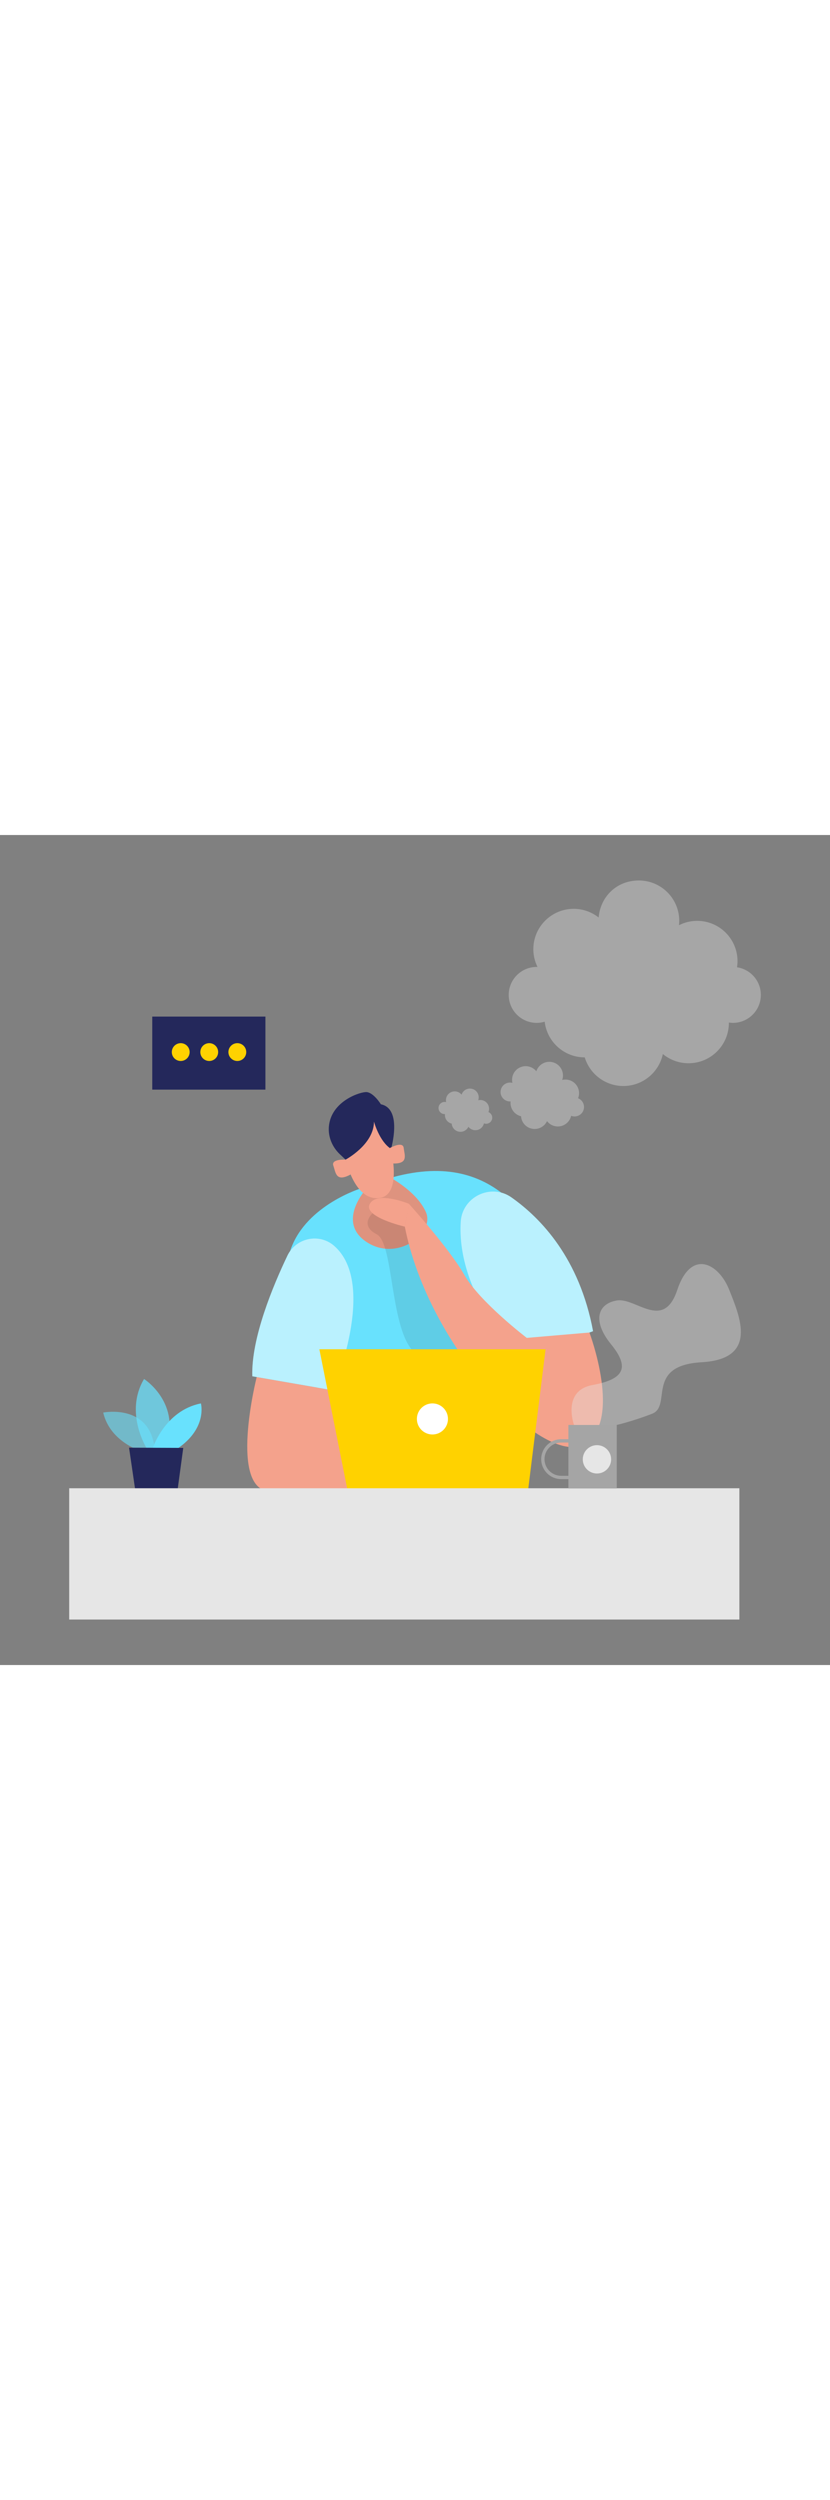 <svg xmlns="http://www.w3.org/2000/svg" id="_0337_thinking" viewBox="0 0 500 500" data-imageid="thinking-40" class="illustrations_image" style="width: 166px;"><rect x="0" y="0" width="500" height="500" fill="#808080" stroke="none"/><defs><style>.cls-1_thinking-40{fill:#fff;}.cls-2_thinking-40{fill:#f4a28c;}.cls-3_thinking-40{fill:#a5a5a5;}.cls-4_thinking-40{opacity:.58;}.cls-4_thinking-40,.cls-5_thinking-40,.cls-6_thinking-40,.cls-7_thinking-40,.cls-8_thinking-40{fill:none;}.cls-5_thinking-40{opacity:.54;}.cls-9_thinking-40{fill:#e6e6e6;}.cls-6_thinking-40{opacity:.09;}.cls-7_thinking-40{opacity:.73;}.cls-10_thinking-40{fill:#24285b;}.cls-11_thinking-40{fill:#000001;}.cls-12_thinking-40{fill:#ffd200;}.cls-13_thinking-40{fill:#68e1fd;}.cls-8_thinking-40{opacity:.38;}</style></defs><g id="plant_thinking-40"><g class="cls-4_thinking-40"><path class="cls-13_thinking-40 targetColor" d="m86.02,371.5s-19.59-5.35-23.85-23.58c0,0,30.35-6.13,31.22,25.19l-7.37-1.61Z" style="fill: rgb(104, 225, 253);"></path></g><g class="cls-7_thinking-40"><path class="cls-13_thinking-40 targetColor" d="m88.42,369.56s-13.69-21.64-1.64-41.87c0,0,23.08,14.66,12.82,41.91l-11.18-.05Z" style="fill: rgb(104, 225, 253);"></path></g><path class="cls-13_thinking-40 targetColor" d="m91.94,369.58s7.23-22.85,29.09-27.18c0,0,4.1,14.84-14.15,27.24l-14.94-.06Z" style="fill: rgb(104, 225, 253);"></path><polygon class="cls-10_thinking-40" points="77.74 369.06 81.71 396.23 106.72 396.34 110.4 369.2 77.74 369.06"></polygon></g><g id="person_thinking-40"><path class="cls-13_thinking-40 targetColor" d="m217.76,212.75s-32.99,9.97-42.54,36.56c-9.55,26.59-.92,76.16,37.36,106.27,38.28,30.11,99.23,6.24,99.23,6.24,0,0,41.86-56.54,24.23-97.3-17.62-40.76-46.74-81.88-118.28-51.77Z" style="fill: rgb(104, 225, 253);"></path><path class="cls-2_thinking-40" d="m154.64,326.52s-17.45,68.95,8.74,68.95,70.94-1,70.94-1l-33.69-59.97-45.99-7.99Z"></path><path class="cls-2_thinking-40" d="m220.86,212.88s-18.62,20.07,0,32.31c18.62,12.24,41.14-5.44,35.76-17.9-5.39-12.46-21.61-20.99-21.61-20.99l-14.15,6.57Z"></path><g class="cls-6_thinking-40"><path class="cls-11_thinking-40" d="m220.86,212.88s-18.62,20.07,0,32.31c18.62,12.24,41.14-5.44,35.76-17.9-5.39-12.46-21.61-20.99-21.61-20.99l-14.15,6.57Z"></path></g><path class="cls-13_thinking-40 targetColor" d="m173.14,253.41c-8.6,17.99-21.88,49.71-21.14,72.65l48.63,8.45s27.13-63.94.66-87.03c-8.99-7.84-23.01-4.83-28.16,5.93Z" style="fill: rgb(104, 225, 253);"></path><g class="cls-5_thinking-40"><path class="cls-1_thinking-40" d="m173.14,253.41c-8.6,17.99-21.88,49.71-21.14,72.65l48.63,8.45s27.13-63.94.66-87.03c-8.99-7.84-23.01-4.83-28.16,5.93Z"></path></g><path class="cls-13_thinking-40 targetColor" d="m308.1,218.31c17.85,12.58,41,36.81,49.16,80.58l-44.43,16.52s-37.95-38.55-35.28-82.4c.92-15.09,18.2-23.41,30.55-14.7Z" style="fill: rgb(104, 225, 253);"></path><g class="cls-5_thinking-40"><path class="cls-1_thinking-40" d="m308.1,218.31c17.85,12.58,41,36.81,49.16,80.58l-44.43,16.52s-37.95-38.55-35.28-82.4c.92-15.09,18.2-23.41,30.55-14.7Z"></path></g><path class="cls-2_thinking-40" d="m206.68,188.4s4.41,31.33,21.05,30.35c16.65-.98,6.36-35.74,6.36-35.74,0,0-2.25-17.62-12.14-17.62s-22.65,1.36-15.28,23.01Z"></path><path class="cls-10_thinking-40" d="m204.81,192.38l3.37,3.17s17.1-9.06,17.1-22.92c0,0,3.2,11.99,10.29,16.45,0,0,7.09-24.18-6.13-26.87,0,0-4.2-6.85-8.47-7.34-3.46-.4-21.58,5.24-22.86,20.85-.51,6.26,2.12,12.37,6.7,16.67Z"></path><path class="cls-2_thinking-40" d="m208.18,195.55s-8.85-.54-7.38,3.62,1.46,10.18,10.4,5.33l-3.02-8.95Z"></path><g class="cls-6_thinking-40"><path class="cls-11_thinking-40" d="m224.47,227.81s-8.21,7.19,2.43,12.7c10.65,5.51,7.71,58.01,23.13,71.6,15.42,13.59,40.39,6.24,40.39,6.24l-29.9-56.54-5.93-28.27-15.18-2.94-14.95-2.78Z"></path></g><path class="cls-2_thinking-40" d="m234.98,188.49s7.74-4.33,8.22.05c.49,4.39,3.11,9.8-7.05,9.32l-1.17-9.37Z"></path><path class="cls-2_thinking-40" d="m246.33,222.18s-19.09-7.83-23.5,0c-4.41,7.83,21.03,13.71,21.03,13.71l2.47-13.71Z"></path><path class="cls-2_thinking-40" d="m246.33,222.18s-19.09-7.83-23.5,0c-4.41,7.83,21.03,13.71,21.03,13.71l2.47-13.71Z"></path><path class="cls-2_thinking-40" d="m355.08,299.7s20.53,54.63-3.7,67.49c-24.23,12.85-93.1-57.62-107.52-131.3l2.47-13.71s24.27,26.74,33.45,42.91c9.18,16.17,37.55,37.84,37.55,37.84l37.75-3.23Z"></path><polygon class="cls-12_thinking-40" points="209.51 395.47 192.39 309.79 328.66 309.79 317.75 397.66 209.51 395.47"></polygon><circle class="cls-1_thinking-40" cx="260.5" cy="351.76" r="9.36"></circle></g><g id="table_thinking-40"><rect class="cls-9_thinking-40" x="41.69" y="393.51" width="403.72" height="79.09"></rect></g><g id="coffee_thinking-40"><rect class="cls-3_thinking-40" x="342.41" y="355.38" width="29.13" height="38.26"></rect><path class="cls-3_thinking-40" d="m348.32,388.01h-10.28c-6.62,0-12.02-5.39-12.02-12.02s5.39-12.02,12.02-12.02h10.28v2h-10.28c-5.52,0-10.02,4.49-10.02,10.02s4.49,10.02,10.02,10.02h10.28v2Z"></path><circle class="cls-9_thinking-40" cx="359.61" cy="376.09" r="8.54"></circle><g class="cls-8_thinking-40"><path class="cls-9_thinking-40" d="m345.81,355.38s-7.53-20.63,11.17-24.06c18.7-3.43,22.73-10.28,11.17-24.48-11.57-14.2-8.07-24.48,3.4-26.44,11.47-1.96,28.12,18.66,36.44-6.34,8.32-24.99,24.97-16.13,31.33,0,6.36,16.13,17.62,41.59-16.65,43.54-34.27,1.96-17.62,26.33-29.86,31.04s-21.26,6.73-21.26,6.73h-25.74Z"></path></g></g><g id="think_thinking-40"><g class="cls-8_thinking-40"><path class="cls-9_thinking-40" d="m443.99,79.68c.18-1.19.3-2.41.3-3.65,0-13.43-10.89-24.32-24.32-24.32-3.94,0-7.65.96-10.94,2.62.09-.86.15-1.74.15-2.62,0-13.43-10.89-24.32-24.32-24.32s-23.19,9.82-24.22,22.31c-4.14-3.26-9.35-5.23-15.03-5.23-13.43,0-24.32,10.89-24.32,24.32,0,3.85.92,7.47,2.51,10.7-.16,0-.32-.02-.49-.02-9.3,0-16.85,7.54-16.85,16.85s7.54,16.85,16.85,16.85c1.67,0,3.28-.25,4.81-.71,1.4,12.09,11.66,21.49,24.13,21.49,3.03,9.98,12.3,17.25,23.27,17.25,11.7,0,21.46-8.26,23.79-19.26,4.2,3.46,9.59,5.55,15.46,5.55,13.43,0,24.32-10.89,24.32-24.32,0-.06,0-.13,0-.19.79.11,1.58.19,2.4.19,9.3,0,16.85-7.54,16.85-16.85,0-8.44-6.22-15.41-14.32-16.64Z"></path></g><g class="cls-8_thinking-40"><path class="cls-9_thinking-40" d="m348.24,158.56c.15-.38.28-.77.38-1.18,1.03-4.42-1.73-8.84-6.15-9.86-1.3-.3-2.59-.27-3.8.03.1-.28.18-.56.25-.85,1.03-4.42-1.73-8.84-6.15-9.86-4.2-.97-8.38,1.46-9.68,5.49-1.11-1.39-2.68-2.43-4.55-2.87-4.42-1.03-8.84,1.73-9.86,6.15-.29,1.27-.27,2.53,0,3.71-.05-.01-.1-.03-.16-.05-3.06-.71-6.12,1.2-6.83,4.26-.71,3.06,1.2,6.12,4.26,6.83.55.13,1.1.17,1.64.14-.46,4.09,2.2,7.96,6.3,8.92.23,3.52,2.73,6.62,6.34,7.45,3.85.89,7.69-1.08,9.3-4.52,1.12,1.46,2.73,2.56,4.66,3.01,4.42,1.03,8.84-1.73,9.86-6.15,0-.02,0-.04.01-.06.25.1.51.18.78.25,3.06.71,6.12-1.2,6.83-4.26.65-2.78-.87-5.55-3.44-6.57Z"></path></g><g class="cls-8_thinking-40"><path class="cls-9_thinking-40" d="m294.25,166.87c.1-.24.18-.49.24-.76.66-2.85-1.11-5.69-3.96-6.35-.83-.19-1.67-.17-2.45.02.06-.18.12-.36.16-.55.66-2.85-1.11-5.69-3.96-6.35-2.7-.63-5.4.94-6.23,3.54-.72-.89-1.72-1.57-2.93-1.85-2.85-.66-5.69,1.11-6.35,3.96-.19.81-.17,1.63,0,2.39-.03,0-.07-.02-.1-.03-1.97-.46-3.94.77-4.4,2.74s.77,3.94,2.74,4.4c.35.08.71.11,1.05.09-.3,2.63,1.41,5.13,4.05,5.74.15,2.26,1.76,4.26,4.08,4.8,2.48.58,4.95-.69,5.99-2.91.72.94,1.76,1.65,3,1.94,2.85.66,5.69-1.11,6.35-3.96,0-.01,0-.03,0-.04.16.06.33.12.5.16,1.97.46,3.94-.77,4.4-2.74.42-1.79-.56-3.57-2.22-4.23Z"></path></g></g><g id="mind_thinking-40"><rect class="cls-10_thinking-40" x="91.72" y="109.38" width="68.17" height="44"></rect><circle class="cls-12_thinking-40" cx="108.87" cy="130.76" r="5.37"></circle><circle class="cls-12_thinking-40" cx="126.05" cy="130.76" r="5.37"></circle><circle class="cls-12_thinking-40" cx="142.97" cy="130.76" r="5.37"></circle></g></svg>